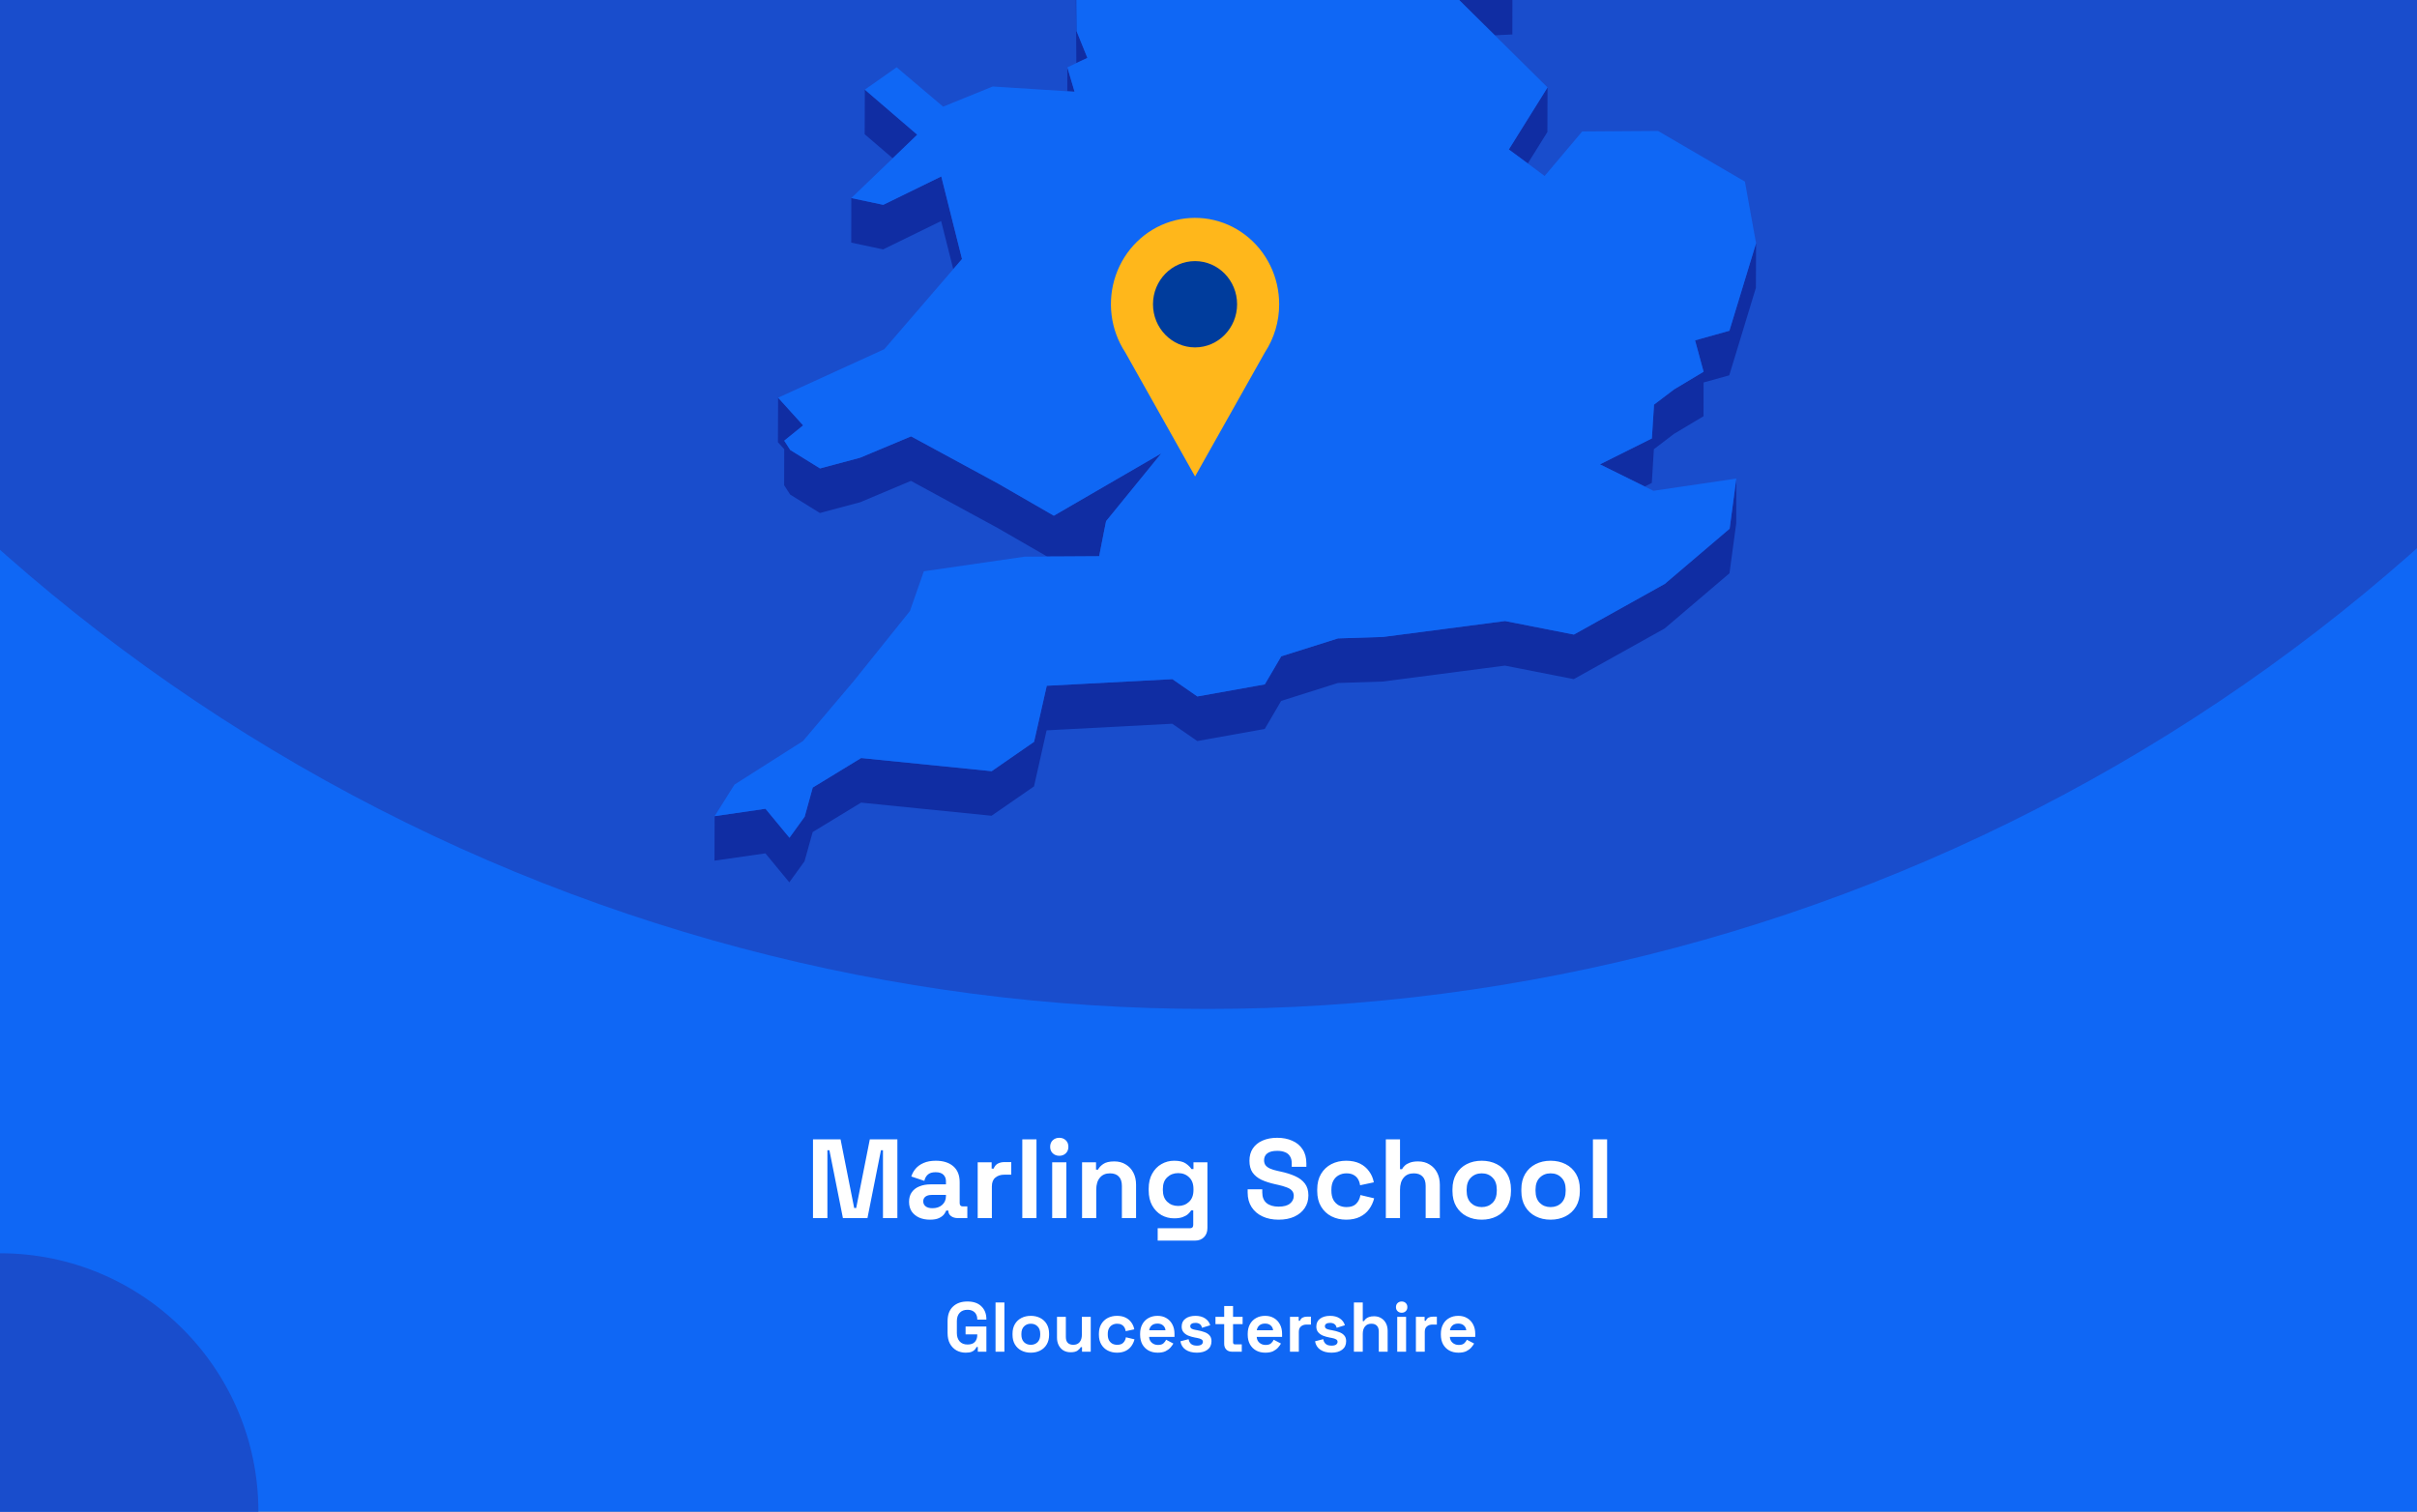 <?xml version="1.0" encoding="utf-8"?>
<svg xmlns="http://www.w3.org/2000/svg" fill="none" height="860" viewBox="0 0 1375 860" width="1375">
<rect x="0" y="0" width="1375" height="860" fill="#808080" stroke="none"/>
<g clip-path="url(#clip0_1671_2079)">
<rect fill="#0F67F5" height="860" width="1375"/>
<circle cx="687" cy="-460" fill="#194DCC" r="1034"/>
<g clip-path="url(#clip1_1671_2079)">
<path d="M850.396 20.083L860.361 19.602L860.405 -5.766L844.233 -5.022L815.867 -14.076L844.19 13.96L850.396 20.083Z" fill="#102DA3"/>
<path d="M599.119 -53.7L588.891 -72.201L569.748 -107.846L569.66 -82.479L588.804 -46.833L599.075 -28.333L612.144 -25.534L612.056 -0.603L612.319 35.917L612.362 35.873L618.613 32.943L612.45 17.722L612.144 -25.971L626.13 -47.927L599.119 -53.7Z" fill="#102DA3"/>
<path d="M611.316 52.185L607.208 38.321L607.164 51.923L611.316 52.185Z" fill="#102DA3"/>
<path d="M521.802 76.633L491.994 51.004L491.906 76.371L507.859 90.061L521.802 76.633Z" fill="#102DA3"/>
<path d="M869.143 92.992L880.289 75.104L880.376 49.737L858.348 85.032L869.143 92.992Z" fill="#102DA3"/>
<path d="M484.258 138.04L502.396 141.889L535.396 125.75L542.301 153.13L547.284 147.356L535.483 100.383L502.484 116.522L484.302 112.673L484.258 138.04Z" fill="#102DA3"/>
<path d="M983.835 188.164L964.297 193.631L969.149 211.475L952.365 221.535L940.958 230.195L939.734 249.439L910.188 264.178L935.669 276.775L939.69 274.763L940.87 255.562L952.278 246.859L969.105 236.799L969.149 217.599L983.747 213.531L998.914 163.758L999.001 138.391L983.835 188.164Z" fill="#102DA3"/>
<path d="M449.508 281.365L466.423 291.862L489.326 285.739L518.216 273.58L567.649 300.435L595.71 316.617L599.468 316.574H603.271L625.3 316.442L628.097 302.14L629.233 296.498L660.659 257.922L599.512 293.393L567.737 275.067L518.304 248.257L489.369 260.372L466.51 266.495L449.552 255.998L446.143 250.706L456.895 242.002L442.646 226.257L442.559 251.581L446.143 255.561L446.099 276.073L449.508 281.365Z" fill="#102DA3"/>
<path d="M947.075 332.188L895.369 361.01L856.207 353.313L786.8 362.366L761.187 363.197L728.887 373.388L719.534 389.352L681.159 396.219L666.954 386.378L595.492 390.139L588.28 422.023L564.154 438.731L489.895 431.252L462.359 448.047L457.77 464.623L449.116 476.607L435.479 460.118L406.544 464.317L406.457 489.64L435.435 485.485L449.028 501.974L457.682 489.99L462.315 473.37L489.851 456.619L564.066 464.098L588.236 447.391L595.404 415.507L666.866 411.745L681.115 421.586L719.49 414.719L728.843 398.755L761.1 388.565L786.712 387.734L856.12 378.68L895.282 386.378L946.987 357.555L983.877 326.152L987.723 297.636L987.767 272.268L983.964 300.785L947.075 332.188Z" fill="#102DA3"/>
<path d="M939.731 249.439L940.955 230.195L952.363 221.535L969.146 211.475L964.295 193.631L983.832 188.164L998.999 138.391L992.661 103.314L943.228 74.492L900.089 74.798L878.716 100.121L869.144 92.992L858.348 85.032L880.376 49.736L850.393 20.083L844.187 13.96L815.864 -14.076L844.23 -5.022L860.402 -5.766L788.197 -113.49L750.303 -126.261L717.348 -218.108L715.118 -242.644L637.8 -305.057L623.77 -300.64L605.981 -295.041L596.759 -292.155L579.887 -298.015L606.025 -318.747L642.345 -333.53L627.092 -347.176L616.558 -356.535L672.591 -441.079L677.137 -466.271L694.532 -486.259L661.315 -515.869L570.315 -511.276L545.752 -498.855L519.877 -485.778L548.593 -528.334L545.97 -530.302L531.634 -540.842L595.229 -606.142L593.131 -618.082L597.764 -634.002L574.162 -633.827L499.509 -605.529L492.647 -623.374L478.617 -605.398L470.4 -626.523L458.949 -623.155L437.182 -549.459L452.83 -529.69L437.139 -529.602L421.142 -529.471L408.073 -467.146L421.011 -450.001L417.864 -428.745L414.586 -406.876L379.008 -387.457L382.592 -356.36L380.144 -351.462L369.305 -329.768L381.455 -325.176L446.448 -382.602L449.202 -373.986L446.405 -369.481L429.84 -342.627L419.219 -325.438L423.415 -303.614L421.404 -288.175L411.264 -208.792L422.715 -208.88L437.794 -271.248L445.181 -274.616L464.806 -262.151L494.09 -227.249L484.518 -213.21L467.384 -187.973L463.538 -158.801L450.688 -158.713L474.29 -119.132L481.327 -123.112L483.862 -144.368L511.66 -123.33L530.411 -140.038L568.786 -150.885L604.407 -164.355L584.171 -131.378L569.747 -107.847L588.891 -72.202L599.119 -53.701L626.13 -47.928L612.144 -25.972L612.45 17.721L618.612 32.942L612.362 35.872L612.318 35.916L607.205 38.321L611.313 52.186L607.161 51.923L564.765 49.212L536.53 60.671L510.087 38.278L491.992 51.005L521.8 76.635L507.857 90.062L484.299 112.674L502.481 116.523L535.481 100.384L547.282 147.357L542.299 153.13L503.05 198.661L442.646 226.258L456.895 242.004L446.142 250.707L449.552 256L466.51 266.496L489.369 260.373L518.304 248.258L567.737 275.069L599.512 293.395L660.659 257.924L629.233 296.5L628.097 302.142L625.3 316.444L603.271 316.575H599.468L595.71 316.619L582.86 316.706L525.559 325.016L517.648 347.628L485.567 387.604L456.807 421.587L417.864 446.342L406.543 464.318L435.478 460.12L449.115 476.608L457.769 464.624L462.358 448.048L489.894 431.253L564.153 438.732L588.279 422.025L595.491 390.141L666.953 386.379L681.158 396.22L719.533 389.353L728.886 373.389L761.186 363.199L786.799 362.368L856.206 353.314L895.368 361.012L947.074 332.189L983.963 300.786L987.766 272.27L940.605 279.224L935.667 276.775L910.185 264.178L939.731 249.439Z" fill="#0F67F5"/>
</g>
<g clip-path="url(#clip2_1671_2079)">
<path d="M727.699 173.106C727.707 165.429 725.961 157.856 722.601 150.996C719.241 144.136 714.36 138.181 708.35 133.608C702.34 129.034 695.369 125.971 687.996 124.663C680.623 123.355 673.054 123.839 665.897 126.077C658.739 128.314 652.193 132.243 646.783 137.547C641.374 142.851 637.251 149.383 634.747 156.617C632.244 163.852 631.428 171.589 632.366 179.206C633.304 186.823 635.969 194.108 640.148 200.477L660.008 235.76L679.856 271.056L699.716 235.76L719.551 200.527C724.878 192.428 727.716 182.877 727.699 173.106Z" fill="#FFB71B"/>
<path d="M679.843 197.639C693.055 197.639 703.765 186.649 703.765 173.092C703.765 159.536 693.055 148.546 679.843 148.546C666.632 148.546 655.922 159.536 655.922 173.092C655.922 186.649 666.632 197.639 679.843 197.639Z" fill="#003C9C"/>
</g>
<circle cx="147" cy="147" fill="#194DCC" r="147" transform="matrix(-1 0 0 1 147 713)"/>
<path d="M462.505 693V648.2H478.185L485.929 687.24H487.081L494.825 648.2H510.505V693H502.313V654.408H501.161L493.481 693H479.529L471.849 654.408H470.697V693H462.505ZM529.055 693.896C526.793 693.896 524.767 693.512 522.975 692.744C521.183 691.933 519.753 690.781 518.687 689.288C517.663 687.752 517.151 685.896 517.151 683.72C517.151 681.544 517.663 679.731 518.687 678.28C519.753 676.787 521.204 675.677 523.039 674.952C524.916 674.184 527.049 673.8 529.439 673.8H538.143V672.008C538.143 670.515 537.673 669.299 536.735 668.36C535.796 667.379 534.303 666.888 532.255 666.888C530.249 666.888 528.756 667.357 527.775 668.296C526.793 669.192 526.153 670.365 525.855 671.816L518.431 669.32C518.943 667.699 519.753 666.227 520.863 664.904C522.015 663.539 523.529 662.451 525.407 661.64C527.327 660.787 529.652 660.36 532.383 660.36C536.564 660.36 539.871 661.405 542.303 663.496C544.735 665.587 545.951 668.616 545.951 672.584V684.424C545.951 685.704 546.548 686.344 547.743 686.344H550.303V693H544.927C543.348 693 542.047 692.616 541.023 691.848C539.999 691.08 539.487 690.056 539.487 688.776V688.712H538.271C538.1 689.224 537.716 689.907 537.119 690.76C536.521 691.571 535.583 692.296 534.303 692.936C533.023 693.576 531.273 693.896 529.055 693.896ZM530.463 687.368C532.724 687.368 534.559 686.749 535.967 685.512C537.417 684.232 538.143 682.547 538.143 680.456V679.816H530.015C528.521 679.816 527.348 680.136 526.495 680.776C525.641 681.416 525.215 682.312 525.215 683.464C525.215 684.616 525.663 685.555 526.559 686.28C527.455 687.005 528.756 687.368 530.463 687.368ZM556.199 693V661.256H564.135V664.84H565.287C565.756 663.56 566.524 662.621 567.591 662.024C568.7 661.427 569.98 661.128 571.431 661.128H575.271V668.296H571.303C569.255 668.296 567.569 668.851 566.247 669.96C564.924 671.027 564.263 672.691 564.263 674.952V693H556.199ZM581.574 693V648.2H589.638V693H581.574ZM598.574 693V661.256H606.638V693H598.574ZM602.606 657.544C601.155 657.544 599.918 657.075 598.894 656.136C597.912 655.197 597.422 653.96 597.422 652.424C597.422 650.888 597.912 649.651 598.894 648.712C599.918 647.773 601.155 647.304 602.606 647.304C604.099 647.304 605.336 647.773 606.318 648.712C607.299 649.651 607.79 650.888 607.79 652.424C607.79 653.96 607.299 655.197 606.318 656.136C605.336 657.075 604.099 657.544 602.606 657.544ZM615.574 693V661.256H623.51V665.416H624.662C625.174 664.307 626.134 663.261 627.542 662.28C628.95 661.256 631.083 660.744 633.942 660.744C636.416 660.744 638.571 661.32 640.406 662.472C642.283 663.581 643.734 665.139 644.758 667.144C645.782 669.107 646.294 671.411 646.294 674.056V693H638.23V674.696C638.23 672.307 637.632 670.515 636.438 669.32C635.286 668.125 633.622 667.528 631.446 667.528C628.971 667.528 627.051 668.36 625.686 670.024C624.32 671.645 623.638 673.928 623.638 676.872V693H615.574ZM653.475 677.256V676.232C653.475 672.904 654.137 670.067 655.459 667.72C656.782 665.331 658.531 663.517 660.707 662.28C662.926 661 665.337 660.36 667.939 660.36C670.841 660.36 673.038 660.872 674.531 661.896C676.025 662.92 677.113 663.987 677.795 665.096H678.947V661.256H686.883V698.632C686.883 700.808 686.243 702.536 684.963 703.816C683.683 705.139 681.977 705.8 679.843 705.8H658.595V698.76H677.027C678.222 698.76 678.819 698.12 678.819 696.84V688.584H677.667C677.241 689.267 676.643 689.971 675.875 690.696C675.107 691.379 674.083 691.955 672.803 692.424C671.523 692.893 669.902 693.128 667.939 693.128C665.337 693.128 662.926 692.509 660.707 691.272C658.531 689.992 656.782 688.179 655.459 685.832C654.137 683.443 653.475 680.584 653.475 677.256ZM670.243 686.088C672.718 686.088 674.787 685.299 676.451 683.72C678.115 682.141 678.947 679.923 678.947 677.064V676.424C678.947 673.523 678.115 671.304 676.451 669.768C674.83 668.189 672.761 667.4 670.243 667.4C667.769 667.4 665.699 668.189 664.035 669.768C662.371 671.304 661.539 673.523 661.539 676.424V677.064C661.539 679.923 662.371 682.141 664.035 683.72C665.699 685.299 667.769 686.088 670.243 686.088ZM727.37 693.896C723.914 693.896 720.863 693.277 718.218 692.04C715.572 690.803 713.503 689.032 712.01 686.728C710.516 684.424 709.77 681.651 709.77 678.408V676.616H718.09V678.408C718.09 681.096 718.922 683.123 720.586 684.488C722.25 685.811 724.511 686.472 727.37 686.472C730.271 686.472 732.426 685.896 733.834 684.744C735.284 683.592 736.01 682.12 736.01 680.328C736.01 679.091 735.647 678.088 734.922 677.32C734.239 676.552 733.215 675.933 731.85 675.464C730.527 674.952 728.906 674.483 726.986 674.056L725.514 673.736C722.442 673.053 719.796 672.2 717.578 671.176C715.402 670.109 713.716 668.723 712.522 667.016C711.37 665.309 710.794 663.091 710.794 660.36C710.794 657.629 711.434 655.304 712.714 653.384C714.036 651.421 715.871 649.928 718.218 648.904C720.607 647.837 723.402 647.304 726.602 647.304C729.802 647.304 732.639 647.859 735.114 648.968C737.631 650.035 739.594 651.656 741.002 653.832C742.452 655.965 743.178 658.653 743.178 661.896V663.816H734.858V661.896C734.858 660.189 734.516 658.824 733.834 657.8C733.194 656.733 732.255 655.965 731.018 655.496C729.78 654.984 728.308 654.728 726.602 654.728C724.042 654.728 722.143 655.219 720.906 656.2C719.711 657.139 719.114 658.44 719.114 660.104C719.114 661.213 719.391 662.152 719.946 662.92C720.543 663.688 721.418 664.328 722.57 664.84C723.722 665.352 725.194 665.8 726.986 666.184L728.458 666.504C731.658 667.187 734.431 668.061 736.778 669.128C739.167 670.195 741.023 671.603 742.346 673.352C743.668 675.101 744.33 677.341 744.33 680.072C744.33 682.803 743.626 685.213 742.218 687.304C740.852 689.352 738.89 690.973 736.33 692.168C733.812 693.32 730.826 693.896 727.37 693.896ZM765.798 693.896C762.726 693.896 759.932 693.256 757.414 691.976C754.94 690.696 752.977 688.84 751.526 686.408C750.076 683.976 749.35 681.032 749.35 677.576V676.68C749.35 673.224 750.076 670.28 751.526 667.848C752.977 665.416 754.94 663.56 757.414 662.28C759.932 661 762.726 660.36 765.798 660.36C768.828 660.36 771.43 660.893 773.606 661.96C775.782 663.027 777.532 664.499 778.854 666.376C780.22 668.211 781.116 670.301 781.542 672.648L773.734 674.312C773.564 673.032 773.18 671.88 772.582 670.856C771.985 669.832 771.132 669.021 770.022 668.424C768.956 667.827 767.612 667.528 765.99 667.528C764.369 667.528 762.897 667.891 761.574 668.616C760.294 669.299 759.27 670.344 758.502 671.752C757.777 673.117 757.414 674.803 757.414 676.808V677.448C757.414 679.453 757.777 681.16 758.502 682.568C759.27 683.933 760.294 684.979 761.574 685.704C762.897 686.387 764.369 686.728 765.99 686.728C768.422 686.728 770.257 686.109 771.494 684.872C772.774 683.592 773.585 681.928 773.926 679.88L781.734 681.736C781.18 683.997 780.22 686.067 778.854 687.944C777.532 689.779 775.782 691.229 773.606 692.296C771.43 693.363 768.828 693.896 765.798 693.896ZM788.386 693V648.2H796.45V665.16H797.602C797.944 664.477 798.477 663.795 799.202 663.112C799.928 662.429 800.888 661.875 802.082 661.448C803.32 660.979 804.877 660.744 806.754 660.744C809.229 660.744 811.384 661.32 813.218 662.472C815.096 663.581 816.546 665.139 817.57 667.144C818.594 669.107 819.106 671.411 819.106 674.056V693H811.042V674.696C811.042 672.307 810.445 670.515 809.25 669.32C808.098 668.125 806.434 667.528 804.258 667.528C801.784 667.528 799.864 668.36 798.498 670.024C797.133 671.645 796.45 673.928 796.45 676.872V693H788.386ZM842.928 693.896C839.77 693.896 836.933 693.256 834.416 691.976C831.898 690.696 829.914 688.84 828.464 686.408C827.013 683.976 826.288 681.053 826.288 677.64V676.616C826.288 673.203 827.013 670.28 828.464 667.848C829.914 665.416 831.898 663.56 834.416 662.28C836.933 661 839.77 660.36 842.928 660.36C846.085 660.36 848.922 661 851.44 662.28C853.957 663.56 855.941 665.416 857.392 667.848C858.842 670.28 859.568 673.203 859.568 676.616V677.64C859.568 681.053 858.842 683.976 857.392 686.408C855.941 688.84 853.957 690.696 851.44 691.976C848.922 693.256 846.085 693.896 842.928 693.896ZM842.928 686.728C845.402 686.728 847.45 685.939 849.072 684.36C850.693 682.739 851.504 680.435 851.504 677.448V676.808C851.504 673.821 850.693 671.539 849.072 669.96C847.493 668.339 845.445 667.528 842.928 667.528C840.453 667.528 838.405 668.339 836.784 669.96C835.162 671.539 834.352 673.821 834.352 676.808V677.448C834.352 680.435 835.162 682.739 836.784 684.36C838.405 685.939 840.453 686.728 842.928 686.728ZM882.115 693.896C878.958 693.896 876.121 693.256 873.603 691.976C871.086 690.696 869.102 688.84 867.651 686.408C866.201 683.976 865.475 681.053 865.475 677.64V676.616C865.475 673.203 866.201 670.28 867.651 667.848C869.102 665.416 871.086 663.56 873.603 662.28C876.121 661 878.958 660.36 882.115 660.36C885.273 660.36 888.11 661 890.627 662.28C893.145 663.56 895.129 665.416 896.579 667.848C898.03 670.28 898.755 673.203 898.755 676.616V677.64C898.755 681.053 898.03 683.976 896.579 686.408C895.129 688.84 893.145 690.696 890.627 691.976C888.11 693.256 885.273 693.896 882.115 693.896ZM882.115 686.728C884.59 686.728 886.638 685.939 888.259 684.36C889.881 682.739 890.691 680.435 890.691 677.448V676.808C890.691 673.821 889.881 671.539 888.259 669.96C886.681 668.339 884.633 667.528 882.115 667.528C879.641 667.528 877.593 668.339 875.971 669.96C874.35 671.539 873.539 673.821 873.539 676.808V677.448C873.539 680.435 874.35 682.739 875.971 684.36C877.593 685.939 879.641 686.728 882.115 686.728ZM906.199 693V648.2H914.263V693H906.199Z" fill="white"/>
<path d="M549.386 769.56C547.466 769.56 545.72 769.133 544.146 768.28C542.6 767.4 541.36 766.133 540.426 764.48C539.52 762.8 539.066 760.76 539.066 758.36V751.64C539.066 748.04 540.08 745.28 542.106 743.36C544.133 741.413 546.88 740.44 550.346 740.44C553.786 740.44 556.44 741.36 558.306 743.2C560.2 745.013 561.146 747.48 561.146 750.6V750.76H555.946V750.44C555.946 749.453 555.733 748.56 555.306 747.76C554.906 746.96 554.293 746.333 553.466 745.88C552.64 745.4 551.6 745.16 550.346 745.16C548.48 745.16 547.013 745.733 545.946 746.88C544.88 748.027 544.346 749.587 544.346 751.56V758.44C544.346 760.387 544.88 761.96 545.946 763.16C547.013 764.333 548.506 764.92 550.426 764.92C552.346 764.92 553.746 764.413 554.626 763.4C555.506 762.387 555.946 761.107 555.946 759.56V759.16H549.306V754.68H561.146V769H556.266V766.32H555.546C555.36 766.773 555.053 767.253 554.626 767.76C554.226 768.267 553.613 768.693 552.786 769.04C551.96 769.387 550.826 769.56 549.386 769.56ZM566.351 769V741H571.391V769H566.351ZM586.416 769.56C584.442 769.56 582.669 769.16 581.096 768.36C579.522 767.56 578.282 766.4 577.376 764.88C576.469 763.36 576.016 761.533 576.016 759.4V758.76C576.016 756.627 576.469 754.8 577.376 753.28C578.282 751.76 579.522 750.6 581.096 749.8C582.669 749 584.442 748.6 586.416 748.6C588.389 748.6 590.162 749 591.736 749.8C593.309 750.6 594.549 751.76 595.456 753.28C596.362 754.8 596.816 756.627 596.816 758.76V759.4C596.816 761.533 596.362 763.36 595.456 764.88C594.549 766.4 593.309 767.56 591.736 768.36C590.162 769.16 588.389 769.56 586.416 769.56ZM586.416 765.08C587.962 765.08 589.242 764.587 590.256 763.6C591.269 762.587 591.776 761.147 591.776 759.28V758.88C591.776 757.013 591.269 755.587 590.256 754.6C589.269 753.587 587.989 753.08 586.416 753.08C584.869 753.08 583.589 753.587 582.576 754.6C581.562 755.587 581.056 757.013 581.056 758.88V759.28C581.056 761.147 581.562 762.587 582.576 763.6C583.589 764.587 584.869 765.08 586.416 765.08ZM609.028 769.32C607.481 769.32 606.121 768.973 604.948 768.28C603.801 767.56 602.908 766.573 602.268 765.32C601.628 764.067 601.308 762.627 601.308 761V749.16H606.348V760.6C606.348 762.093 606.708 763.213 607.428 763.96C608.175 764.707 609.228 765.08 610.588 765.08C612.135 765.08 613.335 764.573 614.188 763.56C615.041 762.52 615.468 761.08 615.468 759.24V749.16H620.508V769H615.548V766.4H614.828C614.508 767.067 613.908 767.72 613.028 768.36C612.148 769 610.815 769.32 609.028 769.32ZM635.436 769.56C633.516 769.56 631.77 769.16 630.196 768.36C628.65 767.56 627.423 766.4 626.516 764.88C625.61 763.36 625.156 761.52 625.156 759.36V758.8C625.156 756.64 625.61 754.8 626.516 753.28C627.423 751.76 628.65 750.6 630.196 749.8C631.77 749 633.516 748.6 635.436 748.6C637.33 748.6 638.956 748.933 640.316 749.6C641.676 750.267 642.77 751.187 643.596 752.36C644.45 753.507 645.01 754.813 645.276 756.28L640.396 757.32C640.29 756.52 640.05 755.8 639.676 755.16C639.303 754.52 638.77 754.013 638.076 753.64C637.41 753.267 636.57 753.08 635.556 753.08C634.543 753.08 633.623 753.307 632.796 753.76C631.996 754.187 631.356 754.84 630.876 755.72C630.423 756.573 630.196 757.627 630.196 758.88V759.28C630.196 760.533 630.423 761.6 630.876 762.48C631.356 763.333 631.996 763.987 632.796 764.44C633.623 764.867 634.543 765.08 635.556 765.08C637.076 765.08 638.223 764.693 638.996 763.92C639.796 763.12 640.303 762.08 640.516 760.8L645.396 761.96C645.05 763.373 644.45 764.667 643.596 765.84C642.77 766.987 641.676 767.893 640.316 768.56C638.956 769.227 637.33 769.56 635.436 769.56ZM658.594 769.56C656.621 769.56 654.874 769.147 653.354 768.32C651.861 767.467 650.687 766.28 649.834 764.76C649.007 763.213 648.594 761.4 648.594 759.32V758.84C648.594 756.76 649.007 754.96 649.834 753.44C650.661 751.893 651.821 750.707 653.314 749.88C654.807 749.027 656.541 748.6 658.514 748.6C660.461 748.6 662.154 749.04 663.594 749.92C665.034 750.773 666.154 751.973 666.954 753.52C667.754 755.04 668.154 756.813 668.154 758.84V760.56H653.714C653.767 761.92 654.274 763.027 655.234 763.88C656.194 764.733 657.367 765.16 658.754 765.16C660.167 765.16 661.207 764.853 661.874 764.24C662.541 763.627 663.047 762.947 663.394 762.2L667.514 764.36C667.141 765.053 666.594 765.813 665.874 766.64C665.181 767.44 664.247 768.133 663.074 768.72C661.901 769.28 660.407 769.56 658.594 769.56ZM653.754 756.8H663.034C662.927 755.653 662.461 754.733 661.634 754.04C660.834 753.347 659.781 753 658.474 753C657.114 753 656.034 753.347 655.234 754.04C654.434 754.733 653.941 755.653 653.754 756.8ZM680.88 769.56C678.293 769.56 676.173 769 674.52 767.88C672.867 766.76 671.867 765.16 671.52 763.08L676.16 761.88C676.347 762.813 676.653 763.547 677.08 764.08C677.533 764.613 678.08 765 678.72 765.24C679.387 765.453 680.107 765.56 680.88 765.56C682.053 765.56 682.92 765.36 683.48 764.96C684.04 764.533 684.32 764.013 684.32 763.4C684.32 762.787 684.053 762.32 683.52 762C682.987 761.653 682.133 761.373 680.96 761.16L679.84 760.96C678.453 760.693 677.187 760.333 676.04 759.88C674.893 759.4 673.973 758.747 673.28 757.92C672.587 757.093 672.24 756.027 672.24 754.72C672.24 752.747 672.96 751.24 674.4 750.2C675.84 749.133 677.733 748.6 680.08 748.6C682.293 748.6 684.133 749.093 685.6 750.08C687.067 751.067 688.027 752.36 688.48 753.96L683.8 755.4C683.587 754.387 683.147 753.667 682.48 753.24C681.84 752.813 681.04 752.6 680.08 752.6C679.12 752.6 678.387 752.773 677.88 753.12C677.373 753.44 677.12 753.893 677.12 754.48C677.12 755.12 677.387 755.6 677.92 755.92C678.453 756.213 679.173 756.44 680.08 756.6L681.2 756.8C682.693 757.067 684.04 757.427 685.24 757.88C686.467 758.307 687.427 758.933 688.12 759.76C688.84 760.56 689.2 761.653 689.2 763.04C689.2 765.12 688.44 766.733 686.92 767.88C685.427 769 683.413 769.56 680.88 769.56ZM700.826 769C699.519 769 698.452 768.6 697.626 767.8C696.826 766.973 696.426 765.88 696.426 764.52V753.32H691.466V749.16H696.426V743H701.466V749.16H706.906V753.32H701.466V763.64C701.466 764.44 701.839 764.84 702.586 764.84H706.426V769H700.826ZM719.805 769.56C717.832 769.56 716.085 769.147 714.565 768.32C713.072 767.467 711.898 766.28 711.045 764.76C710.218 763.213 709.805 761.4 709.805 759.32V758.84C709.805 756.76 710.218 754.96 711.045 753.44C711.872 751.893 713.032 750.707 714.525 749.88C716.018 749.027 717.752 748.6 719.725 748.6C721.672 748.6 723.365 749.04 724.805 749.92C726.245 750.773 727.365 751.973 728.165 753.52C728.965 755.04 729.365 756.813 729.365 758.84V760.56H714.925C714.978 761.92 715.485 763.027 716.445 763.88C717.405 764.733 718.578 765.16 719.965 765.16C721.378 765.16 722.418 764.853 723.085 764.24C723.752 763.627 724.258 762.947 724.605 762.2L728.725 764.36C728.352 765.053 727.805 765.813 727.085 766.64C726.392 767.44 725.458 768.133 724.285 768.72C723.112 769.28 721.618 769.56 719.805 769.56ZM714.965 756.8H724.245C724.138 755.653 723.672 754.733 722.845 754.04C722.045 753.347 720.992 753 719.685 753C718.325 753 717.245 753.347 716.445 754.04C715.645 754.733 715.152 755.653 714.965 756.8ZM733.851 769V749.16H738.811V751.4H739.531C739.824 750.6 740.304 750.013 740.971 749.64C741.664 749.267 742.464 749.08 743.371 749.08H745.771V753.56H743.291C742.011 753.56 740.957 753.907 740.131 754.6C739.304 755.267 738.891 756.307 738.891 757.72V769H733.851ZM757.481 769.56C754.895 769.56 752.775 769 751.121 767.88C749.468 766.76 748.468 765.16 748.121 763.08L752.761 761.88C752.948 762.813 753.255 763.547 753.681 764.08C754.135 764.613 754.681 765 755.321 765.24C755.988 765.453 756.708 765.56 757.481 765.56C758.655 765.56 759.521 765.36 760.081 764.96C760.641 764.533 760.921 764.013 760.921 763.4C760.921 762.787 760.655 762.32 760.121 762C759.588 761.653 758.735 761.373 757.561 761.16L756.441 760.96C755.055 760.693 753.788 760.333 752.641 759.88C751.495 759.4 750.575 758.747 749.881 757.92C749.188 757.093 748.841 756.027 748.841 754.72C748.841 752.747 749.561 751.24 751.001 750.2C752.441 749.133 754.335 748.6 756.681 748.6C758.895 748.6 760.735 749.093 762.201 750.08C763.668 751.067 764.628 752.36 765.081 753.96L760.401 755.4C760.188 754.387 759.748 753.667 759.081 753.24C758.441 752.813 757.641 752.6 756.681 752.6C755.721 752.6 754.988 752.773 754.481 753.12C753.975 753.44 753.721 753.893 753.721 754.48C753.721 755.12 753.988 755.6 754.521 755.92C755.055 756.213 755.775 756.44 756.681 756.6L757.801 756.8C759.295 757.067 760.641 757.427 761.841 757.88C763.068 758.307 764.028 758.933 764.721 759.76C765.441 760.56 765.801 761.653 765.801 763.04C765.801 765.12 765.041 766.733 763.521 767.88C762.028 769 760.015 769.56 757.481 769.56ZM770.218 769V741H775.258V751.6H775.978C776.191 751.173 776.525 750.747 776.978 750.32C777.431 749.893 778.031 749.547 778.778 749.28C779.551 748.987 780.525 748.84 781.698 748.84C783.245 748.84 784.591 749.2 785.738 749.92C786.911 750.613 787.818 751.587 788.458 752.84C789.098 754.067 789.418 755.507 789.418 757.16V769H784.378V757.56C784.378 756.067 784.005 754.947 783.258 754.2C782.538 753.453 781.498 753.08 780.138 753.08C778.591 753.08 777.391 753.6 776.538 754.64C775.685 755.653 775.258 757.08 775.258 758.92V769H770.218ZM794.866 769V749.16H799.906V769H794.866ZM797.386 746.84C796.48 746.84 795.706 746.547 795.066 745.96C794.453 745.373 794.146 744.6 794.146 743.64C794.146 742.68 794.453 741.907 795.066 741.32C795.706 740.733 796.48 740.44 797.386 740.44C798.32 740.44 799.093 740.733 799.706 741.32C800.32 741.907 800.626 742.68 800.626 743.64C800.626 744.6 800.32 745.373 799.706 745.96C799.093 746.547 798.32 746.84 797.386 746.84ZM805.491 769V749.16H810.451V751.4H811.171C811.465 750.6 811.945 750.013 812.611 749.64C813.305 749.267 814.105 749.08 815.011 749.08H817.411V753.56H814.931C813.651 753.56 812.598 753.907 811.771 754.6C810.945 755.267 810.531 756.307 810.531 757.72V769H805.491ZM829.688 769.56C827.714 769.56 825.968 769.147 824.448 768.32C822.954 767.467 821.781 766.28 820.928 764.76C820.101 763.213 819.688 761.4 819.688 759.32V758.84C819.688 756.76 820.101 754.96 820.928 753.44C821.754 751.893 822.914 750.707 824.408 749.88C825.901 749.027 827.634 748.6 829.608 748.6C831.554 748.6 833.248 749.04 834.688 749.92C836.128 750.773 837.248 751.973 838.048 753.52C838.848 755.04 839.248 756.813 839.248 758.84V760.56H824.808C824.861 761.92 825.368 763.027 826.328 763.88C827.288 764.733 828.461 765.16 829.848 765.16C831.261 765.16 832.301 764.853 832.968 764.24C833.634 763.627 834.141 762.947 834.488 762.2L838.608 764.36C838.234 765.053 837.688 765.813 836.968 766.64C836.274 767.44 835.341 768.133 834.168 768.72C832.994 769.28 831.501 769.56 829.688 769.56ZM824.848 756.8H834.128C834.021 755.653 833.554 754.733 832.728 754.04C831.928 753.347 830.874 753 829.568 753C828.208 753 827.128 753.347 826.328 754.04C825.528 754.733 825.034 755.653 824.848 756.8Z" fill="white"/>
</g>
<defs>
<clipPath id="clip0_1671_2079">
<rect fill="white" height="860" width="1375"/>
</clipPath>
<clipPath id="clip1_1671_2079">
<rect fill="white" height="1135.98" transform="translate(240.5 -634)" width="758.5"/>
</clipPath>
<clipPath id="clip2_1671_2079">
<rect fill="white" height="147.092" transform="translate(632 124)" width="95.699"/>
</clipPath>
</defs>
</svg>
